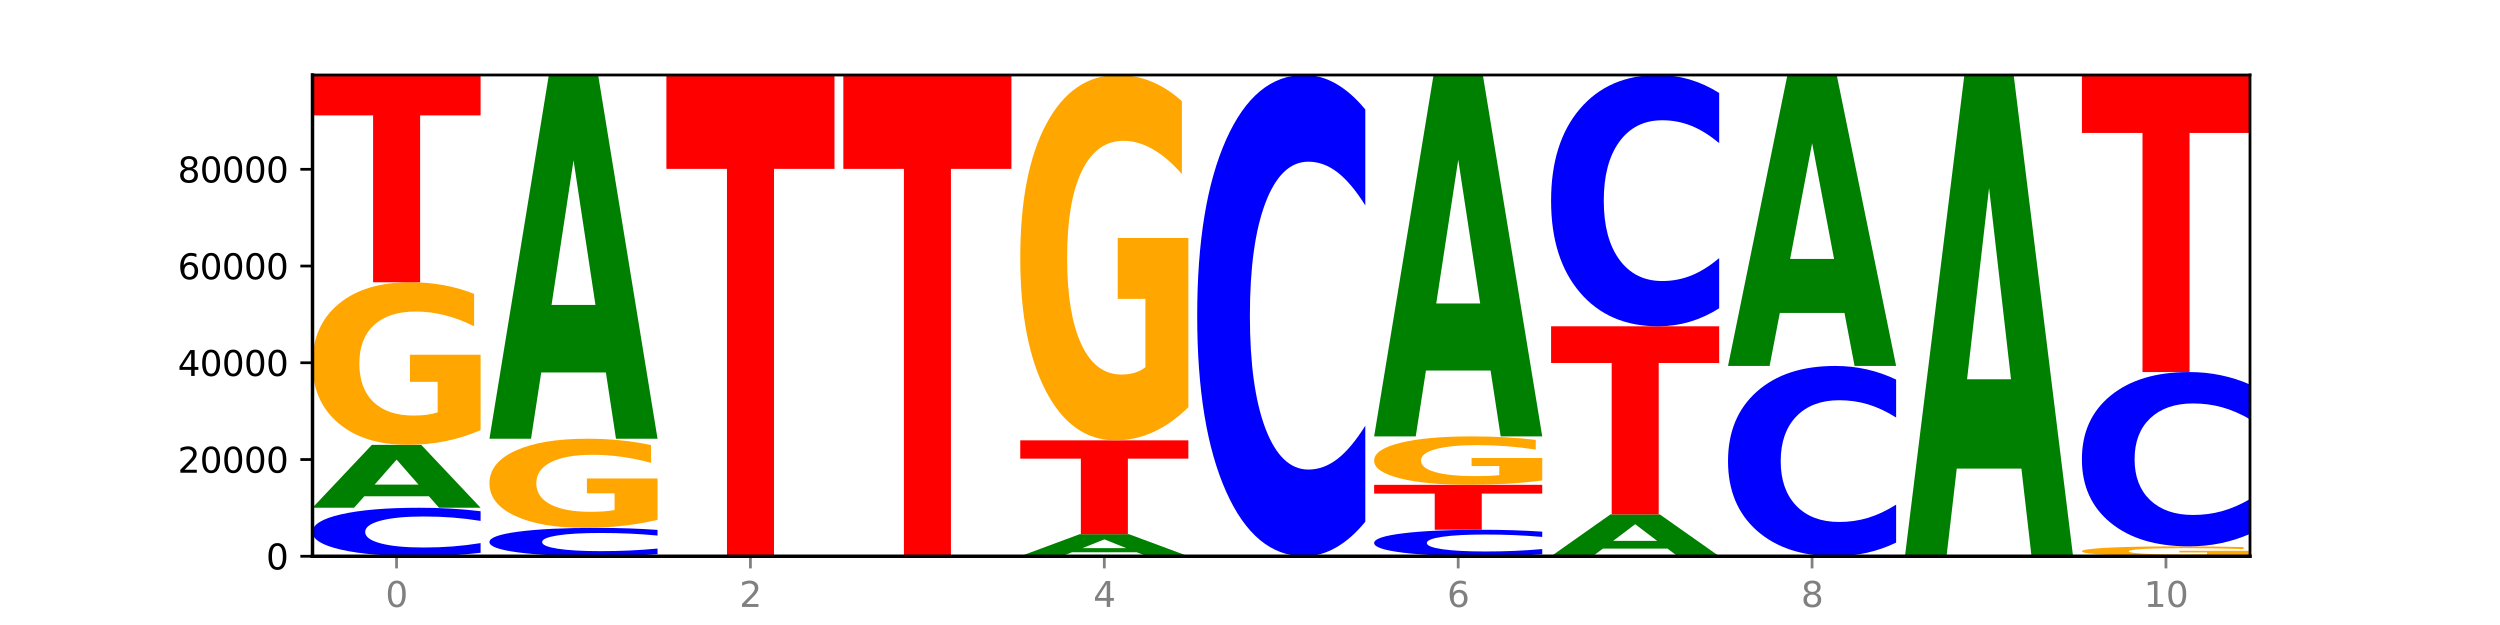 <?xml version="1.0" encoding="utf-8" standalone="no"?>
<!DOCTYPE svg PUBLIC "-//W3C//DTD SVG 1.1//EN"
  "http://www.w3.org/Graphics/SVG/1.1/DTD/svg11.dtd">
<svg xmlns:xlink="http://www.w3.org/1999/xlink" width="720pt" height="180pt" viewBox="0 0 720 180" xmlns="http://www.w3.org/2000/svg" version="1.1">
 <defs>
  <style type="text/css">*{stroke-linejoin: round; stroke-linecap: butt}</style>
 </defs>
 <g id="figure_1">
  <g id="patch_1">
   <path d="M 0 180 
L 720 180 
L 720 0 
L 0 0 
z
" style="fill: #ffffff"/>
  </g>
  <g id="axes_1">
   <g id="patch_2">
    <path d="M 90 160.2 
L 648 160.2 
L 648 21.6 
L 90 21.6 
z
" style="fill: #ffffff"/>
   </g>
   <g id="line2d_1">
    <path d="M 90 160.2 
L 648 160.2 
" clip-path="url(#p75ae1a2cf3)" style="fill: none; stroke: #000000; stroke-width: 0.5; stroke-linecap: square"/>
   </g>
   <g id="patch_3">
    <path d="M 138.411 159.199 
Q 134.361 159.695 129.983 159.946 
Q 125.604 160.2 120.835 160.2 
Q 106.613 160.2 98.306 158.319 
Q 90 156.438 90 153.221 
Q 90 149.993 98.306 148.114 
Q 106.613 146.233 120.835 146.233 
Q 125.604 146.233 129.983 146.487 
Q 134.361 146.738 138.411 147.234 
L 138.411 150.019 
Q 134.325 149.361 130.361 149.055 
Q 126.397 148.749 122.018 148.749 
Q 114.163 148.749 109.662 149.941 
Q 105.173 151.129 105.173 153.221 
Q 105.173 155.304 109.662 156.496 
Q 114.163 157.684 122.018 157.684 
Q 126.397 157.684 130.361 157.378 
Q 134.325 157.07 138.411 156.412 
L 138.411 159.199 
z
" clip-path="url(#p75ae1a2cf3)" style="fill: #0000ff"/>
   </g>
   <g id="patch_4">
    <path d="M 123.534 142.933 
L 104.916 142.933 
L 101.977 146.233 
L 90 146.233 
L 107.104 128.115 
L 121.307 128.115 
L 138.411 146.233 
L 126.444 146.233 
L 123.534 142.933 
z
M 107.886 139.57 
L 120.535 139.57 
L 114.22 132.363 
L 107.886 139.57 
z
" clip-path="url(#p75ae1a2cf3)" style="fill: #008000"/>
   </g>
   <g id="patch_5">
    <path d="M 138.411 123.878 
Q 133.529 125.997 128.277 127.061 
Q 123.026 128.115 117.428 128.115 
Q 104.777 128.115 97.389 121.808 
Q 90 115.501 90 104.715 
Q 90 93.803 97.519 87.544 
Q 105.048 81.285 118.144 81.285 
Q 123.189 81.285 127.811 82.136 
Q 132.444 82.978 136.545 84.642 
L 136.545 93.977 
Q 132.313 91.839 128.126 90.785 
Q 123.938 89.721 119.728 89.721 
Q 111.938 89.721 107.717 93.609 
Q 103.497 97.489 103.497 104.715 
Q 103.497 111.873 107.566 115.781 
Q 111.634 119.68 119.12 119.68 
Q 121.16 119.68 122.907 119.457 
Q 124.654 119.225 126.042 118.742 
L 126.042 109.977 
L 118.068 109.977 
L 118.068 102.171 
L 138.411 102.171 
L 138.411 123.878 
z
" clip-path="url(#p75ae1a2cf3)" style="fill: #ffa600"/>
   </g>
   <g id="patch_6">
    <path d="M 90 21.6 
L 138.411 21.6 
L 138.411 33.24 
L 120.994 33.24 
L 120.994 81.285 
L 107.45 81.285 
L 107.45 33.24 
L 90 33.24 
L 90 21.6 
z
" clip-path="url(#p75ae1a2cf3)" style="fill: #ff0000"/>
   </g>
   <g id="patch_7">
    <path d="M 189.37 159.614 
Q 185.32 159.904 180.942 160.051 
Q 176.563 160.2 171.794 160.2 
Q 157.572 160.2 149.265 159.099 
Q 140.959 157.998 140.959 156.115 
Q 140.959 154.226 149.265 153.127 
Q 157.572 152.026 171.794 152.026 
Q 176.563 152.026 180.942 152.174 
Q 185.32 152.321 189.37 152.612 
L 189.37 154.241 
Q 185.284 153.856 181.32 153.677 
Q 177.356 153.498 172.977 153.498 
Q 165.122 153.498 160.621 154.195 
Q 156.132 154.891 156.132 156.115 
Q 156.132 157.334 160.621 158.032 
Q 165.122 158.728 172.977 158.728 
Q 177.356 158.728 181.32 158.549 
Q 185.284 158.368 189.37 157.983 
L 189.37 159.614 
z
" clip-path="url(#p75ae1a2cf3)" style="fill: #0000ff"/>
   </g>
   <g id="patch_8">
    <path d="M 189.37 149.703 
Q 184.488 150.864 179.236 151.448 
Q 173.985 152.026 168.387 152.026 
Q 155.736 152.026 148.347 148.568 
Q 140.959 145.111 140.959 139.198 
Q 140.959 133.216 148.478 129.785 
Q 156.007 126.354 169.103 126.354 
Q 174.148 126.354 178.77 126.821 
Q 183.403 127.282 187.504 128.195 
L 187.504 133.312 
Q 183.272 132.14 179.084 131.562 
Q 174.896 130.979 170.687 130.979 
Q 162.897 130.979 158.676 133.11 
Q 154.456 135.237 154.456 139.198 
Q 154.456 143.122 158.524 145.264 
Q 162.593 147.402 170.079 147.402 
Q 172.119 147.402 173.866 147.28 
Q 175.613 147.152 177.001 146.887 
L 177.001 142.083 
L 169.027 142.083 
L 169.027 137.803 
L 189.37 137.803 
L 189.37 149.703 
z
" clip-path="url(#p75ae1a2cf3)" style="fill: #ffa600"/>
   </g>
   <g id="patch_9">
    <path d="M 174.493 107.271 
L 155.875 107.271 
L 152.935 126.354 
L 140.959 126.354 
L 158.063 21.6 
L 172.266 21.6 
L 189.37 126.354 
L 177.403 126.354 
L 174.493 107.271 
z
M 158.845 87.829 
L 171.494 87.829 
L 165.179 46.161 
L 158.845 87.829 
z
" clip-path="url(#p75ae1a2cf3)" style="fill: #008000"/>
   </g>
   <g id="patch_10">
    <path d="M 191.918 21.6 
L 240.329 21.6 
L 240.329 48.631 
L 222.912 48.631 
L 222.912 160.2 
L 209.368 160.2 
L 209.368 48.631 
L 191.918 48.631 
L 191.918 21.6 
z
" clip-path="url(#p75ae1a2cf3)" style="fill: #ff0000"/>
   </g>
   <g id="patch_11">
    <path d="M 242.877 21.6 
L 291.288 21.6 
L 291.288 48.631 
L 273.871 48.631 
L 273.871 160.2 
L 260.327 160.2 
L 260.327 48.631 
L 242.877 48.631 
L 242.877 21.6 
z
" clip-path="url(#p75ae1a2cf3)" style="fill: #ff0000"/>
   </g>
   <g id="patch_12">
    <path d="M 327.37 159.044 
L 308.752 159.044 
L 305.812 160.2 
L 293.836 160.2 
L 310.939 153.853 
L 325.143 153.853 
L 342.247 160.2 
L 330.28 160.2 
L 327.37 159.044 
z
M 311.721 157.866 
L 324.371 157.866 
L 318.056 155.341 
L 311.721 157.866 
z
" clip-path="url(#p75ae1a2cf3)" style="fill: #008000"/>
   </g>
   <g id="patch_13">
    <path d="M 293.836 126.818 
L 342.247 126.818 
L 342.247 132.091 
L 324.83 132.091 
L 324.83 153.853 
L 311.286 153.853 
L 311.286 132.091 
L 293.836 132.091 
L 293.836 126.818 
z
" clip-path="url(#p75ae1a2cf3)" style="fill: #ff0000"/>
   </g>
   <g id="patch_14">
    <path d="M 342.247 117.299 
Q 337.364 122.058 332.113 124.449 
Q 326.862 126.818 321.263 126.818 
Q 308.613 126.818 301.224 112.647 
Q 293.836 98.476 293.836 74.242 
Q 293.836 49.725 301.354 35.662 
Q 308.884 21.6 321.98 21.6 
Q 327.025 21.6 331.647 23.513 
Q 336.279 25.404 340.38 29.142 
L 340.38 50.116 
Q 336.149 45.313 331.961 42.944 
Q 327.773 40.553 323.564 40.553 
Q 315.774 40.553 311.553 49.29 
Q 307.333 58.006 307.333 74.242 
Q 307.333 90.326 311.401 99.106 
Q 315.47 107.866 322.956 107.866 
Q 324.996 107.866 326.742 107.366 
Q 328.489 106.844 329.878 105.757 
L 329.878 86.066 
L 321.904 86.066 
L 321.904 68.526 
L 342.247 68.526 
L 342.247 117.299 
z
" clip-path="url(#p75ae1a2cf3)" style="fill: #ffa600"/>
   </g>
   <g id="patch_15">
    <path d="M 393.205 150.265 
Q 389.156 155.19 384.777 157.681 
Q 380.398 160.2 375.629 160.2 
Q 361.407 160.2 353.101 141.533 
Q 344.795 122.866 344.795 90.943 
Q 344.795 58.905 353.101 40.267 
Q 361.407 21.6 375.629 21.6 
Q 380.398 21.6 384.777 24.119 
Q 389.156 26.61 393.205 31.535 
L 393.205 59.163 
Q 389.119 52.635 385.155 49.601 
Q 381.191 46.566 376.812 46.566 
Q 368.957 46.566 364.457 58.39 
Q 359.968 70.186 359.968 90.943 
Q 359.968 111.614 364.457 123.439 
Q 368.957 135.234 376.812 135.234 
Q 381.191 135.234 385.155 132.199 
Q 389.119 129.136 393.205 122.608 
L 393.205 150.265 
z
" clip-path="url(#p75ae1a2cf3)" style="fill: #0000ff"/>
   </g>
   <g id="patch_16">
    <path d="M 444.164 159.653 
Q 440.115 159.924 435.736 160.061 
Q 431.357 160.2 426.588 160.2 
Q 412.366 160.2 404.06 159.172 
Q 395.753 158.144 395.753 156.387 
Q 395.753 154.623 404.06 153.597 
Q 412.366 152.569 426.588 152.569 
Q 431.357 152.569 435.736 152.708 
Q 440.115 152.845 444.164 153.116 
L 444.164 154.637 
Q 440.078 154.278 436.114 154.111 
Q 432.15 153.943 427.771 153.943 
Q 419.916 153.943 415.415 154.594 
Q 410.927 155.244 410.927 156.387 
Q 410.927 157.525 415.415 158.176 
Q 419.916 158.825 427.771 158.825 
Q 432.15 158.825 436.114 158.658 
Q 440.078 158.49 444.164 158.13 
L 444.164 159.653 
z
" clip-path="url(#p75ae1a2cf3)" style="fill: #0000ff"/>
   </g>
   <g id="patch_17">
    <path d="M 395.753 139.633 
L 444.164 139.633 
L 444.164 142.156 
L 426.748 142.156 
L 426.748 152.569 
L 413.204 152.569 
L 413.204 142.156 
L 395.753 142.156 
L 395.753 139.633 
z
" clip-path="url(#p75ae1a2cf3)" style="fill: #ff0000"/>
   </g>
   <g id="patch_18">
    <path d="M 444.164 138.371 
Q 439.282 139.002 434.031 139.319 
Q 428.78 139.633 423.181 139.633 
Q 410.531 139.633 403.142 137.754 
Q 395.753 135.875 395.753 132.662 
Q 395.753 129.411 403.272 127.546 
Q 410.802 125.682 423.897 125.682 
Q 428.942 125.682 433.564 125.935 
Q 438.197 126.186 442.298 126.682 
L 442.298 129.463 
Q 438.067 128.826 433.879 128.512 
Q 429.691 128.195 425.481 128.195 
Q 417.691 128.195 413.471 129.353 
Q 409.25 130.509 409.25 132.662 
Q 409.25 134.794 413.319 135.959 
Q 417.388 137.12 424.874 137.12 
Q 426.914 137.12 428.66 137.054 
Q 430.407 136.985 431.796 136.84 
L 431.796 134.229 
L 423.821 134.229 
L 423.821 131.904 
L 444.164 131.904 
L 444.164 138.371 
z
" clip-path="url(#p75ae1a2cf3)" style="fill: #ffa600"/>
   </g>
   <g id="patch_19">
    <path d="M 429.288 106.721 
L 410.67 106.721 
L 407.73 125.682 
L 395.753 125.682 
L 412.857 21.6 
L 427.061 21.6 
L 444.164 125.682 
L 432.198 125.682 
L 429.288 106.721 
z
M 413.639 87.404 
L 426.289 87.404 
L 419.974 46.003 
L 413.639 87.404 
z
" clip-path="url(#p75ae1a2cf3)" style="fill: #008000"/>
   </g>
   <g id="patch_20">
    <path d="M 480.247 158.004 
L 461.629 158.004 
L 458.689 160.2 
L 446.712 160.2 
L 463.816 148.145 
L 478.02 148.145 
L 495.123 160.2 
L 483.157 160.2 
L 480.247 158.004 
z
M 464.598 155.766 
L 477.248 155.766 
L 470.933 150.971 
L 464.598 155.766 
z
" clip-path="url(#p75ae1a2cf3)" style="fill: #008000"/>
   </g>
   <g id="patch_21">
    <path d="M 446.712 93.974 
L 495.123 93.974 
L 495.123 104.539 
L 477.707 104.539 
L 477.707 148.145 
L 464.163 148.145 
L 464.163 104.539 
L 446.712 104.539 
L 446.712 93.974 
z
" clip-path="url(#p75ae1a2cf3)" style="fill: #ff0000"/>
   </g>
   <g id="patch_22">
    <path d="M 495.123 88.787 
Q 491.074 91.358 486.695 92.659 
Q 482.316 93.974 477.547 93.974 
Q 463.325 93.974 455.019 84.227 
Q 446.712 74.479 446.712 57.81 
Q 446.712 41.08 455.019 31.348 
Q 463.325 21.6 477.547 21.6 
Q 482.316 21.6 486.695 22.916 
Q 491.074 24.216 495.123 26.788 
L 495.123 41.215 
Q 491.037 37.806 487.073 36.221 
Q 483.109 34.637 478.73 34.637 
Q 470.875 34.637 466.374 40.811 
Q 461.886 46.971 461.886 57.81 
Q 461.886 68.604 466.374 74.778 
Q 470.875 80.938 478.73 80.938 
Q 483.109 80.938 487.073 79.353 
Q 491.037 77.753 495.123 74.345 
L 495.123 88.787 
z
" clip-path="url(#p75ae1a2cf3)" style="fill: #0000ff"/>
   </g>
   <g id="patch_23">
    <path d="M 546.082 156.271 
Q 542.033 158.219 537.654 159.204 
Q 533.275 160.2 528.506 160.2 
Q 514.284 160.2 505.978 152.818 
Q 497.671 145.437 497.671 132.814 
Q 497.671 120.145 505.978 112.775 
Q 514.284 105.393 528.506 105.393 
Q 533.275 105.393 537.654 106.39 
Q 542.033 107.375 546.082 109.322 
L 546.082 120.247 
Q 541.996 117.666 538.032 116.466 
Q 534.068 115.266 529.689 115.266 
Q 521.834 115.266 517.333 119.941 
Q 512.845 124.606 512.845 132.814 
Q 512.845 140.988 517.333 145.663 
Q 521.834 150.328 529.689 150.328 
Q 534.068 150.328 538.032 149.128 
Q 541.996 147.916 546.082 145.335 
L 546.082 156.271 
z
" clip-path="url(#p75ae1a2cf3)" style="fill: #0000ff"/>
   </g>
   <g id="patch_24">
    <path d="M 531.206 90.129 
L 512.587 90.129 
L 509.648 105.393 
L 497.671 105.393 
L 514.775 21.6 
L 528.979 21.6 
L 546.082 105.393 
L 534.116 105.393 
L 531.206 90.129 
z
M 515.557 74.577 
L 528.206 74.577 
L 521.892 41.246 
L 515.557 74.577 
z
" clip-path="url(#p75ae1a2cf3)" style="fill: #008000"/>
   </g>
   <g id="patch_25">
    <path d="M 582.164 134.951 
L 563.546 134.951 
L 560.607 160.2 
L 548.63 160.2 
L 565.734 21.6 
L 579.937 21.6 
L 597.041 160.2 
L 585.074 160.2 
L 582.164 134.951 
z
M 566.516 109.228 
L 579.165 109.228 
L 572.85 54.096 
L 566.516 109.228 
z
" clip-path="url(#p75ae1a2cf3)" style="fill: #008000"/>
   </g>
   <g id="patch_26">
    <path d="M 648 159.943 
Q 643.118 160.071 637.866 160.136 
Q 632.615 160.2 627.017 160.2 
Q 614.366 160.2 606.978 159.817 
Q 599.589 159.433 599.589 158.778 
Q 599.589 158.115 607.108 157.734 
Q 614.637 157.354 627.733 157.354 
Q 632.778 157.354 637.4 157.406 
Q 642.033 157.457 646.134 157.558 
L 646.134 158.125 
Q 641.903 157.995 637.715 157.931 
Q 633.527 157.867 629.317 157.867 
Q 621.527 157.867 617.306 158.103 
Q 613.086 158.339 613.086 158.778 
Q 613.086 159.213 617.155 159.45 
Q 621.223 159.687 628.709 159.687 
Q 630.749 159.687 632.496 159.674 
Q 634.243 159.66 635.631 159.63 
L 635.631 159.098 
L 627.657 159.098 
L 627.657 158.623 
L 648 158.623 
L 648 159.943 
z
" clip-path="url(#p75ae1a2cf3)" style="fill: #ffa600"/>
   </g>
   <g id="patch_27">
    <path d="M 648 153.756 
Q 643.951 155.539 639.572 156.441 
Q 635.193 157.354 630.424 157.354 
Q 616.202 157.354 607.895 150.593 
Q 599.589 143.831 599.589 132.268 
Q 599.589 120.664 607.895 113.913 
Q 616.202 107.151 630.424 107.151 
Q 635.193 107.151 639.572 108.064 
Q 643.951 108.966 648 110.75 
L 648 120.757 
Q 643.914 118.393 639.95 117.293 
Q 635.986 116.194 631.607 116.194 
Q 623.752 116.194 619.251 120.477 
Q 614.762 124.75 614.762 132.268 
Q 614.762 139.756 619.251 144.039 
Q 623.752 148.311 631.607 148.311 
Q 635.986 148.311 639.95 147.212 
Q 643.914 146.102 648 143.738 
L 648 153.756 
z
" clip-path="url(#p75ae1a2cf3)" style="fill: #0000ff"/>
   </g>
   <g id="patch_28">
    <path d="M 599.589 21.6 
L 648 21.6 
L 648 38.285 
L 630.583 38.285 
L 630.583 107.151 
L 617.04 107.151 
L 617.04 38.285 
L 599.589 38.285 
L 599.589 21.6 
z
" clip-path="url(#p75ae1a2cf3)" style="fill: #ff0000"/>
   </g>
   <g id="matplotlib.axis_1">
    <g id="xtick_1">
     <g id="line2d_2">
      <defs>
       <path id="m556b5d328c" d="M 0 0 
L 0 3.5 
" style="stroke: #808080; stroke-width: 0.8"/>
      </defs>
      <g>
       <use xlink:href="#m556b5d328c" x="114.205" y="160.2" style="fill: #808080; stroke: #808080; stroke-width: 0.8"/>
      </g>
     </g>
     <g id="text_1">
      <!-- 0 -->
      <g style="fill: #808080" transform="translate(111.024 174.798) scale(0.1 -0.1)">
       <defs>
        <path id="DejaVuSans-30" d="M 2034 4250 
Q 1547 4250 1301 3770 
Q 1056 3291 1056 2328 
Q 1056 1369 1301 889 
Q 1547 409 2034 409 
Q 2525 409 2770 889 
Q 3016 1369 3016 2328 
Q 3016 3291 2770 3770 
Q 2525 4250 2034 4250 
z
M 2034 4750 
Q 2819 4750 3233 4129 
Q 3647 3509 3647 2328 
Q 3647 1150 3233 529 
Q 2819 -91 2034 -91 
Q 1250 -91 836 529 
Q 422 1150 422 2328 
Q 422 3509 836 4129 
Q 1250 4750 2034 4750 
z
" transform="scale(0.016)"/>
       </defs>
       <use xlink:href="#DejaVuSans-30"/>
      </g>
     </g>
    </g>
    <g id="xtick_2">
     <g id="line2d_3">
      <g>
       <use xlink:href="#m556b5d328c" x="216.123" y="160.2" style="fill: #808080; stroke: #808080; stroke-width: 0.8"/>
      </g>
     </g>
     <g id="text_2">
      <!-- 2 -->
      <g style="fill: #808080" transform="translate(212.942 174.798) scale(0.1 -0.1)">
       <defs>
        <path id="DejaVuSans-32" d="M 1228 531 
L 3431 531 
L 3431 0 
L 469 0 
L 469 531 
Q 828 903 1448 1529 
Q 2069 2156 2228 2338 
Q 2531 2678 2651 2914 
Q 2772 3150 2772 3378 
Q 2772 3750 2511 3984 
Q 2250 4219 1831 4219 
Q 1534 4219 1204 4116 
Q 875 4013 500 3803 
L 500 4441 
Q 881 4594 1212 4672 
Q 1544 4750 1819 4750 
Q 2544 4750 2975 4387 
Q 3406 4025 3406 3419 
Q 3406 3131 3298 2873 
Q 3191 2616 2906 2266 
Q 2828 2175 2409 1742 
Q 1991 1309 1228 531 
z
" transform="scale(0.016)"/>
       </defs>
       <use xlink:href="#DejaVuSans-32"/>
      </g>
     </g>
    </g>
    <g id="xtick_3">
     <g id="line2d_4">
      <g>
       <use xlink:href="#m556b5d328c" x="318.041" y="160.2" style="fill: #808080; stroke: #808080; stroke-width: 0.8"/>
      </g>
     </g>
     <g id="text_3">
      <!-- 4 -->
      <g style="fill: #808080" transform="translate(314.86 174.798) scale(0.1 -0.1)">
       <defs>
        <path id="DejaVuSans-34" d="M 2419 4116 
L 825 1625 
L 2419 1625 
L 2419 4116 
z
M 2253 4666 
L 3047 4666 
L 3047 1625 
L 3713 1625 
L 3713 1100 
L 3047 1100 
L 3047 0 
L 2419 0 
L 2419 1100 
L 313 1100 
L 313 1709 
L 2253 4666 
z
" transform="scale(0.016)"/>
       </defs>
       <use xlink:href="#DejaVuSans-34"/>
      </g>
     </g>
    </g>
    <g id="xtick_4">
     <g id="line2d_5">
      <g>
       <use xlink:href="#m556b5d328c" x="419.959" y="160.2" style="fill: #808080; stroke: #808080; stroke-width: 0.8"/>
      </g>
     </g>
     <g id="text_4">
      <!-- 6 -->
      <g style="fill: #808080" transform="translate(416.778 174.798) scale(0.1 -0.1)">
       <defs>
        <path id="DejaVuSans-36" d="M 2113 2584 
Q 1688 2584 1439 2293 
Q 1191 2003 1191 1497 
Q 1191 994 1439 701 
Q 1688 409 2113 409 
Q 2538 409 2786 701 
Q 3034 994 3034 1497 
Q 3034 2003 2786 2293 
Q 2538 2584 2113 2584 
z
M 3366 4563 
L 3366 3988 
Q 3128 4100 2886 4159 
Q 2644 4219 2406 4219 
Q 1781 4219 1451 3797 
Q 1122 3375 1075 2522 
Q 1259 2794 1537 2939 
Q 1816 3084 2150 3084 
Q 2853 3084 3261 2657 
Q 3669 2231 3669 1497 
Q 3669 778 3244 343 
Q 2819 -91 2113 -91 
Q 1303 -91 875 529 
Q 447 1150 447 2328 
Q 447 3434 972 4092 
Q 1497 4750 2381 4750 
Q 2619 4750 2861 4703 
Q 3103 4656 3366 4563 
z
" transform="scale(0.016)"/>
       </defs>
       <use xlink:href="#DejaVuSans-36"/>
      </g>
     </g>
    </g>
    <g id="xtick_5">
     <g id="line2d_6">
      <g>
       <use xlink:href="#m556b5d328c" x="521.877" y="160.2" style="fill: #808080; stroke: #808080; stroke-width: 0.8"/>
      </g>
     </g>
     <g id="text_5">
      <!-- 8 -->
      <g style="fill: #808080" transform="translate(518.695 174.798) scale(0.1 -0.1)">
       <defs>
        <path id="DejaVuSans-38" d="M 2034 2216 
Q 1584 2216 1326 1975 
Q 1069 1734 1069 1313 
Q 1069 891 1326 650 
Q 1584 409 2034 409 
Q 2484 409 2743 651 
Q 3003 894 3003 1313 
Q 3003 1734 2745 1975 
Q 2488 2216 2034 2216 
z
M 1403 2484 
Q 997 2584 770 2862 
Q 544 3141 544 3541 
Q 544 4100 942 4425 
Q 1341 4750 2034 4750 
Q 2731 4750 3128 4425 
Q 3525 4100 3525 3541 
Q 3525 3141 3298 2862 
Q 3072 2584 2669 2484 
Q 3125 2378 3379 2068 
Q 3634 1759 3634 1313 
Q 3634 634 3220 271 
Q 2806 -91 2034 -91 
Q 1263 -91 848 271 
Q 434 634 434 1313 
Q 434 1759 690 2068 
Q 947 2378 1403 2484 
z
M 1172 3481 
Q 1172 3119 1398 2916 
Q 1625 2713 2034 2713 
Q 2441 2713 2670 2916 
Q 2900 3119 2900 3481 
Q 2900 3844 2670 4047 
Q 2441 4250 2034 4250 
Q 1625 4250 1398 4047 
Q 1172 3844 1172 3481 
z
" transform="scale(0.016)"/>
       </defs>
       <use xlink:href="#DejaVuSans-38"/>
      </g>
     </g>
    </g>
    <g id="xtick_6">
     <g id="line2d_7">
      <g>
       <use xlink:href="#m556b5d328c" x="623.795" y="160.2" style="fill: #808080; stroke: #808080; stroke-width: 0.8"/>
      </g>
     </g>
     <g id="text_6">
      <!-- 10 -->
      <g style="fill: #808080" transform="translate(617.432 174.798) scale(0.1 -0.1)">
       <defs>
        <path id="DejaVuSans-31" d="M 794 531 
L 1825 531 
L 1825 4091 
L 703 3866 
L 703 4441 
L 1819 4666 
L 2450 4666 
L 2450 531 
L 3481 531 
L 3481 0 
L 794 0 
L 794 531 
z
" transform="scale(0.016)"/>
       </defs>
       <use xlink:href="#DejaVuSans-31"/>
       <use xlink:href="#DejaVuSans-30" x="63.623"/>
      </g>
     </g>
    </g>
   </g>
   <g id="matplotlib.axis_2">
    <g id="ytick_1">
     <g id="line2d_8">
      <defs>
       <path id="mb3f9bca959" d="M 0 0 
L -3.5 0 
" style="stroke: #000000; stroke-width: 0.8"/>
      </defs>
      <g>
       <use xlink:href="#mb3f9bca959" x="90" y="160.2" style="stroke: #000000; stroke-width: 0.8"/>
      </g>
     </g>
     <g id="text_7">
      <!-- 0 -->
      <g transform="translate(76.638 163.999) scale(0.1 -0.1)">
       <use xlink:href="#DejaVuSans-30"/>
      </g>
     </g>
    </g>
    <g id="ytick_2">
     <g id="line2d_9">
      <g>
       <use xlink:href="#mb3f9bca959" x="90" y="132.339" style="stroke: #000000; stroke-width: 0.8"/>
      </g>
     </g>
     <g id="text_8">
      <!-- 20000 -->
      <g transform="translate(51.188 136.138) scale(0.1 -0.1)">
       <use xlink:href="#DejaVuSans-32"/>
       <use xlink:href="#DejaVuSans-30" x="63.623"/>
       <use xlink:href="#DejaVuSans-30" x="127.246"/>
       <use xlink:href="#DejaVuSans-30" x="190.869"/>
       <use xlink:href="#DejaVuSans-30" x="254.492"/>
      </g>
     </g>
    </g>
    <g id="ytick_3">
     <g id="line2d_10">
      <g>
       <use xlink:href="#mb3f9bca959" x="90" y="104.478" style="stroke: #000000; stroke-width: 0.8"/>
      </g>
     </g>
     <g id="text_9">
      <!-- 40000 -->
      <g transform="translate(51.188 108.277) scale(0.1 -0.1)">
       <use xlink:href="#DejaVuSans-34"/>
       <use xlink:href="#DejaVuSans-30" x="63.623"/>
       <use xlink:href="#DejaVuSans-30" x="127.246"/>
       <use xlink:href="#DejaVuSans-30" x="190.869"/>
       <use xlink:href="#DejaVuSans-30" x="254.492"/>
      </g>
     </g>
    </g>
    <g id="ytick_4">
     <g id="line2d_11">
      <g>
       <use xlink:href="#mb3f9bca959" x="90" y="76.617" style="stroke: #000000; stroke-width: 0.8"/>
      </g>
     </g>
     <g id="text_10">
      <!-- 60000 -->
      <g transform="translate(51.188 80.416) scale(0.1 -0.1)">
       <use xlink:href="#DejaVuSans-36"/>
       <use xlink:href="#DejaVuSans-30" x="63.623"/>
       <use xlink:href="#DejaVuSans-30" x="127.246"/>
       <use xlink:href="#DejaVuSans-30" x="190.869"/>
       <use xlink:href="#DejaVuSans-30" x="254.492"/>
      </g>
     </g>
    </g>
    <g id="ytick_5">
     <g id="line2d_12">
      <g>
       <use xlink:href="#mb3f9bca959" x="90" y="48.756" style="stroke: #000000; stroke-width: 0.8"/>
      </g>
     </g>
     <g id="text_11">
      <!-- 80000 -->
      <g transform="translate(51.188 52.555) scale(0.1 -0.1)">
       <use xlink:href="#DejaVuSans-38"/>
       <use xlink:href="#DejaVuSans-30" x="63.623"/>
       <use xlink:href="#DejaVuSans-30" x="127.246"/>
       <use xlink:href="#DejaVuSans-30" x="190.869"/>
       <use xlink:href="#DejaVuSans-30" x="254.492"/>
      </g>
     </g>
    </g>
   </g>
   <g id="patch_29">
    <path d="M 90 160.2 
L 90 21.6 
" style="fill: none; stroke: #000000; stroke-linejoin: miter; stroke-linecap: square"/>
   </g>
   <g id="patch_30">
    <path d="M 648 160.2 
L 648 21.6 
" style="fill: none; stroke: #000000; stroke-width: 0.8; stroke-linejoin: miter; stroke-linecap: square"/>
   </g>
   <g id="patch_31">
    <path d="M 90 160.2 
L 648 160.2 
" style="fill: none; stroke: #000000; stroke-linejoin: miter; stroke-linecap: square"/>
   </g>
   <g id="patch_32">
    <path d="M 90 21.6 
L 648 21.6 
" style="fill: none; stroke: #000000; stroke-width: 0.8; stroke-linejoin: miter; stroke-linecap: square"/>
   </g>
  </g>
 </g>
 <defs>
  <clipPath id="p75ae1a2cf3">
   <rect x="90" y="21.6" width="558" height="138.6"/>
  </clipPath>
 </defs>
</svg>
